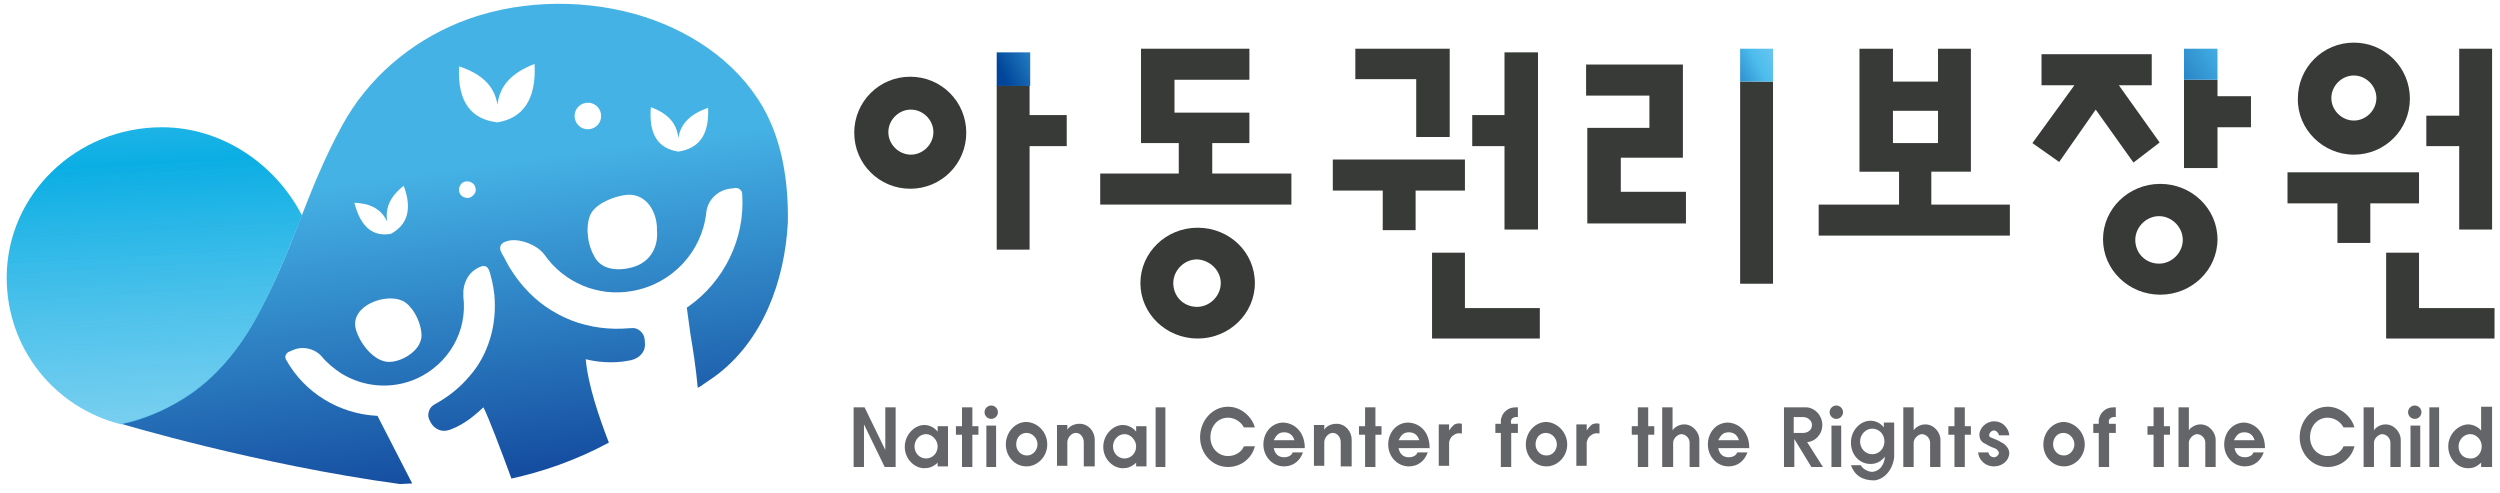 <?xml version="1.0" encoding="utf-8"?>
<!-- Generator: Adobe Illustrator 26.0.2, SVG Export Plug-In . SVG Version: 6.00 Build 0)  -->
<svg version="1.1" id="레이어_1" xmlns="http://www.w3.org/2000/svg" xmlns:xlink="http://www.w3.org/1999/xlink" x="0px"
	 y="0px" viewBox="0 0 410.6 80.9" style="enable-background:new 0 0 410.6 80.9;" xml:space="preserve">
<style type="text/css">
	.st0{fill:#636569;}
	.st1{fill:#373A36;}
	.st2{fill:url(#SVGID_1_);}
	.st3{fill:url(#SVGID_00000043447448677971298970000015235450032438274177_);}
	.st4{fill:url(#SVGID_00000095326178789802662730000002426413597927033767_);}
	.st5{fill:url(#SVGID_00000044862453653082696690000006066972060877973635_);}
	.st6{fill:url(#SVGID_00000049941946747315622100000016752678538459626905_);}
</style>
<g>
	<g>
		<path class="st0" d="M147.1,76.7h-1.8l-3.4-7v7h-1.7v-9.8h1.8l3.4,7v-7h1.7V76.7z"/>
		<path class="st0" d="M155.8,76.6H154V76c-0.8,0.7-1.4,0.9-2.2,0.9c-1.6,0-3.2-1.5-3.2-3.5s1.6-3.6,3.2-3.6c0.7,0,1.6,0.3,2.2,1.1
			v-0.9h1.7V76.6z M154,73.3c0-1-0.9-2-1.9-2c-1.1,0-1.9,1-1.9,2c0,1.1,0.8,2,1.9,2C153.1,75.3,154,74.5,154,73.3z"/>
		<path class="st0" d="M160.7,71.4h-1v5.3H158v-5.3h-1V70h1v-3.1h1.7V70h1V71.4z"/>
		<path class="st0" d="M163.9,67.7c0,0.6-0.5,1.1-1.1,1.1c-0.6,0-1.1-0.5-1.1-1.1s0.5-1.1,1.1-1.1C163.4,66.6,163.9,67.1,163.9,67.7
			z M163.7,76.7H162v-6.8h1.6V76.7z"/>
		<path class="st0" d="M172,73c0,2-1.6,3.6-3.4,3.6c-1.9,0-3.4-1.6-3.4-3.6c0-2,1.5-3.7,3.4-3.7C170.5,69.4,172,71,172,73z
			 M170.4,73c0-1-0.8-1.9-1.8-1.9c-1,0-1.7,0.8-1.7,1.9c0,1,0.8,1.8,1.7,1.8C169.5,74.9,170.4,74,170.4,73z"/>
		<path class="st0" d="M179.7,76.6H178v-4c0-0.7-0.5-1.5-1.3-1.5c-0.8,0-1.4,0.9-1.4,1.5v3.9h-1.7v-6.7h1.7v0.8c0.1-0.3,0.8-1,2-1
			c1.5,0,2.5,1.3,2.5,2.6V76.6z"/>
		<path class="st0" d="M188.3,76.6h-1.7V76c-0.8,0.7-1.4,0.9-2.2,0.9c-1.6,0-3.2-1.5-3.2-3.5s1.6-3.6,3.2-3.6c0.7,0,1.6,0.3,2.2,1.1
			v-0.9h1.7V76.6z M186.6,73.3c0-1-0.9-2-1.9-2c-1.1,0-1.9,1-1.9,2c0,1.1,0.8,2,1.9,2C185.7,75.3,186.6,74.5,186.6,73.3z"/>
		<path class="st0" d="M191.4,76.7h-1.6v-9.8h1.6V76.7z"/>
		<path class="st0" d="M206.1,73.3c-0.5,2-2.3,3.4-4.4,3.4c-2.6,0-4.6-2.2-4.6-4.9c0-2.7,2-5,4.6-5c2.1,0,3.9,1.6,4.4,3.4h-1.8
			c-0.4-0.8-1.4-1.6-2.6-1.6c-1.7,0-2.9,1.4-2.9,3.2c0,1.8,1.3,3.1,2.9,3.1c1.1,0,2.2-0.6,2.6-1.6H206.1z"/>
		<path class="st0" d="M214.3,73.6h-5.1c0.2,1,0.8,1.5,1.7,1.5c0.8,0,1.3-0.4,1.4-0.8h1.7c-0.5,1.4-1.6,2.3-3.1,2.3
			c-1.9,0-3.4-1.6-3.4-3.6c0-2,1.4-3.6,3.3-3.6C212.6,69.5,214.3,70.9,214.3,73.6z M212.6,72.3c-0.3-1-1-1.3-1.7-1.3
			c-0.9,0-1.3,0.5-1.7,1.3H212.6z"/>
		<path class="st0" d="M221.9,76.6h-1.7v-4c0-0.7-0.5-1.5-1.3-1.5c-0.8,0-1.4,0.9-1.4,1.5v3.9h-1.7v-6.7h1.7v0.8c0.1-0.3,0.8-1,2-1
			c1.5,0,2.5,1.3,2.5,2.6V76.6z"/>
		<path class="st0" d="M226.9,71.4h-1v5.3h-1.7v-5.3h-1V70h1v-3.1h1.7V70h1V71.4z"/>
		<path class="st0" d="M234.8,73.6h-5.1c0.2,1,0.8,1.5,1.7,1.5c0.8,0,1.3-0.4,1.4-0.8h1.7c-0.5,1.4-1.6,2.3-3.1,2.3
			c-1.9,0-3.4-1.6-3.4-3.6c0-2,1.4-3.6,3.3-3.6C233.2,69.5,234.8,70.9,234.8,73.6z M233.1,72.3c-0.3-1-1-1.3-1.7-1.3
			c-0.9,0-1.3,0.5-1.7,1.3H233.1z"/>
		<path class="st0" d="M240.1,71.2c-0.1,0-0.8-0.2-1.4,0.3c-0.5,0.3-0.7,1-0.7,1.2v3.8h-1.7v-6.8h1.7v1c0.2-0.3,0.5-0.7,0.9-1
			c0.7-0.3,1.1-0.1,1.2-0.1V71.2z"/>
		<path class="st0" d="M249.3,71.1h-1.1v5.6h-1.7v-5.6h-0.9v-1.5h0.9l0-0.7c0.1-0.3,0.2-0.9,0.8-1.4c0.7-0.7,1.8-0.6,2-0.6v1.6
			c-0.1,0-0.5-0.1-0.9,0.2c-0.4,0.3-0.2,0.9-0.2,0.9h1.1V71.1z"/>
		<path class="st0" d="M257.4,73c0,2-1.6,3.6-3.4,3.6c-1.9,0-3.4-1.6-3.4-3.6c0-2,1.5-3.7,3.4-3.7C255.8,69.4,257.4,71,257.4,73z
			 M255.7,73c0-1-0.8-1.9-1.8-1.9c-1,0-1.7,0.8-1.7,1.9c0,1,0.8,1.8,1.7,1.8C254.9,74.9,255.7,74,255.7,73z"/>
		<path class="st0" d="M262.7,71.2c-0.1,0-0.8-0.2-1.4,0.3c-0.5,0.3-0.7,1-0.7,1.2v3.8h-1.7v-6.8h1.7v1c0.2-0.3,0.5-0.7,0.9-1
			c0.7-0.3,1.1-0.1,1.2-0.1V71.2z"/>
		<path class="st0" d="M271.7,71.4h-1v5.3H269v-5.3h-1V70h1v-3.1h1.7V70h1V71.4z"/>
		<path class="st0" d="M279.2,76.7h-1.7v-4c0-0.7-0.6-1.4-1.4-1.4c-0.7,0.1-1.3,0.8-1.3,1.4v4H273v-9.8h1.7v3.8c0.1-0.3,0.9-1,1.9-1
			c1.5,0,2.5,1.4,2.5,2.5V76.7z"/>
		<path class="st0" d="M287.3,73.6h-5.1c0.2,1,0.8,1.5,1.7,1.5c0.8,0,1.3-0.4,1.4-0.8h1.7c-0.5,1.4-1.6,2.3-3.1,2.3
			c-1.9,0-3.4-1.6-3.4-3.6c0-2,1.4-3.6,3.3-3.6C285.6,69.5,287.3,70.9,287.3,73.6z M285.6,72.3c-0.3-1-1-1.3-1.7-1.3
			c-0.9,0-1.3,0.5-1.7,1.3H285.6z"/>
		<path class="st0" d="M299.4,76.7h-1.9l-2.8-4.6v4.6h-1.7v-9.8h3.6c1.4,0,2.7,1.3,2.7,2.9c0,1.7-1.4,2.8-2.5,2.8L299.4,76.7z
			 M297.6,69.8c0-0.8-0.8-1.3-1.4-1.3h-1.6v2.6h1.6C296.8,71.1,297.6,70.7,297.6,69.8z"/>
		<path class="st0" d="M302.7,67.7c0,0.6-0.5,1.1-1.1,1.1c-0.6,0-1.1-0.5-1.1-1.1s0.5-1.1,1.1-1.1C302.2,66.6,302.7,67.1,302.7,67.7
			z M302.4,76.7h-1.6v-6.8h1.6V76.7z"/>
		<path class="st0" d="M311.1,75.1c-0.3,2.4-1.9,3.7-3.3,3.8c-1.9,0-3.2-0.8-3.8-2.5h1.6c0.4,0.7,1.3,1.1,1.9,1.1
			c1.1-0.1,1.9-0.9,2.1-2.5c-0.7,0.8-1.4,1.2-2.4,1.2c-1.8,0-3.2-1.5-3.2-3.5c0-2.1,1.6-3.6,3.2-3.6c0.7,0,1.6,0.3,2.2,1.1v-0.8h1.7
			V75.1z M309.5,72.5c0-1.2-0.9-2.1-2-2.1c-1.1,0-2,1-2,2.1c0,1.2,0.9,2.1,2,2.1C308.6,74.6,309.5,73.7,309.5,72.5z"/>
		<path class="st0" d="M318.7,76.7H317v-4c0-0.7-0.6-1.4-1.4-1.4c-0.7,0.1-1.3,0.8-1.3,1.4v4h-1.7v-9.8h1.7v3.8c0.1-0.3,0.9-1,1.9-1
			c1.5,0,2.5,1.4,2.5,2.5V76.7z"/>
		<path class="st0" d="M323.7,71.4h-1v5.3h-1.7v-5.3h-1V70h1v-3.1h1.7V70h1V71.4z"/>
		<path class="st0" d="M330,74.4c0,1.2-1.1,2.2-2.5,2.2c-1.7,0-2.6-1.4-2.6-2.3h1.7c0,0.3,0.3,0.8,0.9,0.8c0.5,0,0.8-0.5,0.8-0.7
			c0-0.2-0.2-0.5-0.5-0.7c-0.5-0.2-1.1-0.4-1.7-0.8c-0.7-0.3-1-0.8-1-1.5c0-1.1,1.1-2.2,2.4-2.2c1.8,0,2.5,1.6,2.5,2.3h-1.7
			c0-0.3-0.4-0.8-0.8-0.8c-0.4,0-0.8,0.4-0.8,0.8c0,0.2,0.1,0.3,0.4,0.4c0,0,1.3,0.5,1.5,0.7c0.5,0.2,0.8,0.5,1.1,0.9
			C329.9,73.8,330,74.1,330,74.4z"/>
		<path class="st0" d="M342.4,73c0,2-1.6,3.6-3.4,3.6c-1.9,0-3.4-1.6-3.4-3.6c0-2,1.5-3.7,3.4-3.7C340.8,69.4,342.4,71,342.4,73z
			 M340.7,73c0-1-0.8-1.9-1.8-1.9c-1,0-1.7,0.8-1.7,1.9c0,1,0.8,1.8,1.7,1.8C339.8,74.9,340.7,74,340.7,73z"/>
		<path class="st0" d="M347.5,71.1h-1.1v5.6h-1.7v-5.6h-0.9v-1.5h0.9l0-0.7c0.1-0.3,0.2-0.9,0.8-1.4c0.7-0.7,1.8-0.6,2-0.6v1.6
			c-0.1,0-0.5-0.1-0.9,0.2c-0.4,0.3-0.2,0.9-0.2,0.9h1.1V71.1z"/>
		<path class="st0" d="M356.4,71.4h-1v5.3h-1.7v-5.3h-1V70h1v-3.1h1.7V70h1V71.4z"/>
		<path class="st0" d="M363.9,76.7h-1.7v-4c0-0.7-0.6-1.4-1.4-1.4c-0.7,0.1-1.3,0.8-1.3,1.4v4h-1.7v-9.8h1.7v3.8
			c0.1-0.3,0.9-1,1.9-1c1.5,0,2.5,1.4,2.5,2.5V76.7z"/>
		<path class="st0" d="M372,73.6H367c0.2,1,0.8,1.5,1.7,1.5c0.8,0,1.3-0.4,1.4-0.8h1.7c-0.5,1.4-1.6,2.3-3.1,2.3
			c-1.9,0-3.4-1.6-3.4-3.6c0-2,1.4-3.6,3.3-3.6C370.3,69.5,372,70.9,372,73.6z M370.3,72.3c-0.3-1-1-1.3-1.7-1.3
			c-0.9,0-1.3,0.5-1.7,1.3H370.3z"/>
		<path class="st0" d="M386.7,73.3c-0.5,2-2.3,3.4-4.4,3.4c-2.6,0-4.6-2.2-4.6-4.9c0-2.7,2-5,4.6-5c2.1,0,3.9,1.6,4.4,3.4h-1.8
			c-0.4-0.8-1.4-1.6-2.6-1.6c-1.7,0-2.9,1.4-2.9,3.2c0,1.8,1.3,3.1,2.9,3.1c1.1,0,2.2-0.6,2.6-1.6H386.7z"/>
		<path class="st0" d="M394.3,76.7h-1.7v-4c0-0.7-0.6-1.4-1.4-1.4c-0.7,0.1-1.3,0.8-1.3,1.4v4h-1.7v-9.8h1.7v3.8
			c0.1-0.3,0.9-1,1.9-1c1.5,0,2.5,1.4,2.5,2.5V76.7z"/>
		<path class="st0" d="M397.7,67.7c0,0.6-0.5,1.1-1.1,1.1c-0.6,0-1.1-0.5-1.1-1.1s0.5-1.1,1.1-1.1C397.2,66.6,397.7,67.1,397.7,67.7
			z M397.5,76.7h-1.6v-6.8h1.6V76.7z"/>
		<path class="st0" d="M400.7,76.7H399v-9.8h1.6V76.7z"/>
		<path class="st0" d="M409.3,76.7h-1.8V76c-0.8,0.7-1.3,0.9-2.2,0.9c-1.6,0-3.2-1.5-3.2-3.6c0-2,1.6-3.5,3.2-3.6
			c0.7,0,1.6,0.3,2.2,1v-3.9h1.8V76.7z M407.6,73.3c0-1.1-0.9-2-1.9-2c-1,0-1.9,0.9-1.9,2c0,1.2,0.8,2,1.9,2
			C406.7,75.4,407.6,74.5,407.6,73.3z"/>
	</g>
</g>
<g>
	<g>
		<path class="st1" d="M149.5,12.6c-5.1,0-9.2,4.1-9.2,9.2c0,5.1,4.1,9.2,9.2,9.2c5.1,0,9.2-4.1,9.2-9.2
			C158.7,16.7,154.6,12.6,149.5,12.6z M153.3,21.7c0,2-1.7,3.7-3.7,3.7c-2,0-3.7-1.7-3.7-3.7c0-2,1.7-3.7,3.7-3.7
			C151.6,18,153.3,19.7,153.3,21.7z"/>
		<polygon class="st1" points="169.1,14 163.7,14 163.7,41 169.1,41 169.1,24 175.2,24 175.2,18.9 169.1,18.9 		"/>
	</g>
	<path class="st1" d="M196.7,37.4c-5.2,0-9.4,4.1-9.4,9.1c0,5,4.2,9.1,9.4,9.1c5.2,0,9.4-4.1,9.4-9.1
		C206.1,41.4,201.9,37.4,196.7,37.4z M200.5,46.5c0,2.1-1.8,3.9-3.9,3.9c-2.2,0-3.9-1.7-3.9-3.9c0-2.1,1.8-3.9,3.9-3.9
		C198.7,42.7,200.5,44.4,200.5,46.5z"/>
	<polygon class="st1" points="199.1,23.5 205.2,23.5 205.2,18.5 192.9,18.5 192.9,13.1 205.2,13.1 205.2,8 187.4,8 187.4,23.5 
		193.6,23.5 193.6,28.5 180.7,28.5 180.7,33.6 212.1,33.6 212.1,28.5 199.1,28.5 	"/>
	<g>
		<polygon class="st1" points="232.6,22.5 238.1,22.5 238.1,8 222.6,8 222.6,13 232.6,13 		"/>
		<polygon class="st1" points="247.1,37.7 252.6,37.7 252.6,8.6 247.1,8.6 247.1,18.9 241.8,18.9 241.8,24 247.1,24 		"/>
		<polygon class="st1" points="240.6,26.2 218.9,26.2 218.9,31.3 227.1,31.3 227.1,37.8 232.5,37.8 232.5,31.3 240.6,31.3 		"/>
		<polygon class="st1" points="240.6,41.5 235.2,41.5 235.2,55.6 252.9,55.6 252.9,50.6 240.6,50.6 		"/>
	</g>
	<g>
		<polygon class="st1" points="266.2,25.9 276.4,25.9 276.4,10.6 260.5,10.6 260.5,15.7 270.9,15.7 270.9,21 260.7,21 260.7,36.7 
			276.9,36.7 276.9,31.5 266.2,31.5 		"/>
		<rect x="285.8" y="13.4" class="st1" width="5.4" height="33.2"/>
	</g>
	<path class="st1" d="M317.3,28.2h6.4V8h-5.4v5.4h-7.4V8h-5.5v20.2h6.5v5.4h-13.2v5.1h31.4v-5.1h-12.9V28.2z M310.9,23.5v-5.3h7.4
		v5.3H310.9z"/>
	<g>
		<polygon class="st1" points="354.7,23.4 348,14 353.4,14 353.4,8.9 335.3,8.9 335.3,14 340.7,14 333.8,23.5 338.2,26.6 344.2,18 
			350.4,26.7 		"/>
		<path class="st1" d="M354.8,30.2c-5.2,0-9.4,4.1-9.4,9.1c0,5,4.2,9.1,9.4,9.1s9.4-4.1,9.4-9.1C364.2,34.3,360,30.2,354.8,30.2z
			 M350.7,39.4c0-2.1,1.8-3.9,3.9-3.9c2.1,0,3.9,1.8,3.9,3.9c0,2.1-1.8,3.9-3.9,3.9C352.4,43.3,350.7,41.6,350.7,39.4z"/>
		<polygon class="st1" points="364.2,13.1 358.7,13.1 358.7,27.6 364.2,27.6 364.2,20.9 369.7,20.9 369.7,15.8 364.2,15.8 		"/>
	</g>
	<polygon class="st1" points="397.3,50.6 397.3,41.5 391.9,41.5 391.9,55.6 409.7,55.6 409.7,50.6 	"/>
	<polygon class="st1" points="403.9,37.7 409.3,37.7 409.3,8 403.9,8 403.9,19 398.5,19 398.5,24 403.9,24 	"/>
	<path class="st1" d="M386.6,25.4c5.1,0,9.2-4.1,9.2-9.2c0-5.1-4.1-9.2-9.2-9.2c-5.1,0-9.2,4.1-9.2,9.2
		C377.3,21.2,381.5,25.4,386.6,25.4z M382.9,16.1c0-2,1.7-3.7,3.7-3.7c2,0,3.7,1.7,3.7,3.7c0,2-1.7,3.7-3.7,3.7
		C384.6,19.8,382.9,18.1,382.9,16.1z"/>
	<polygon class="st1" points="397.3,28.3 375.7,28.3 375.7,33.4 383.9,33.4 383.9,39.9 389.3,39.9 389.3,33.4 397.3,33.4 	"/>
	<linearGradient id="SVGID_1_" gradientUnits="userSpaceOnUse" x1="164.555" y1="12.188" x2="195.202" y2="-2.513">
		<stop  offset="0" style="stop-color:#00459A"/>
		<stop  offset="0.357" style="stop-color:#4CBCED"/>
		<stop  offset="1" style="stop-color:#90D1F2;stop-opacity:0.5"/>
	</linearGradient>
	<rect x="163.7" y="8.6" class="st2" width="5.5" height="5.5"/>
	
		<linearGradient id="SVGID_00000143581127475252741020000007739966153301864323_" gradientUnits="userSpaceOnUse" x1="279.904" y1="15.287" x2="304.481" y2="2.169">
		<stop  offset="0" style="stop-color:#00459A"/>
		<stop  offset="0.357" style="stop-color:#4CBCED"/>
		<stop  offset="1" style="stop-color:#90D1F2;stop-opacity:0.5"/>
	</linearGradient>
	<rect x="285.8" y="8" style="fill:url(#SVGID_00000143581127475252741020000007739966153301864323_);" width="5.4" height="5.4"/>
	
		<linearGradient id="SVGID_00000178923003892016792550000005069811802019647664_" gradientUnits="userSpaceOnUse" x1="348.542" y1="18.513" x2="399.356" y2="-12.85">
		<stop  offset="0" style="stop-color:#00459A"/>
		<stop  offset="0.357" style="stop-color:#4CBCED"/>
		<stop  offset="1" style="stop-color:#90D1F2;stop-opacity:0.5"/>
	</linearGradient>
	<rect x="358.7" y="8" style="fill:url(#SVGID_00000178923003892016792550000005069811802019647664_);" width="5.5" height="5.1"/>
</g>
<g>
	
		<linearGradient id="SVGID_00000039818959333834196970000009262941871695090091_" gradientUnits="userSpaceOnUse" x1="78.288" y1="78.52" x2="59.375" y2="-63.479">
		<stop  offset="0" style="stop-color:#154DA0"/>
		<stop  offset="0.357" style="stop-color:#45B2E5"/>
	</linearGradient>
	<path style="fill:url(#SVGID_00000039818959333834196970000009262941871695090091_);" d="M125.3,17.6c-4.5-7.8-12.5-12.9-21-15.3
		c-9.4-2.6-20-2.2-28.9,1.4c-8.1,3.3-15,9.2-19.2,16.9c-6,11-7.8,19.9-13.8,31c-3,5.6-7,10.6-12.4,13.9c-3,1.9-6.6,3.4-10.1,4.1
		c0,0,22.3,6.7,45.8,9.9l2-0.1L62,68.3C55.7,68,50,64.5,47,59.1c-0.1-0.2-0.2-0.5-0.1-0.7c0.1-0.3,0.3-0.5,0.5-0.6l0.7-0.3
		c1.6-0.7,3.5-0.3,4.7,1c0.9,1.1,2,2,3.2,2.8c3.7,2.3,8.3,2.7,12.4,0.9c5.3-2.4,8.4-7.8,7.7-13.5c0-0.3,0-0.6,0-0.9
		c0.1-1.2,0.6-2.4,1.5-3.2c0.5-0.4,1.1-0.8,1.7-0.9c0.8-0.1,1,0.6,1.2,1.2c0.1,0.4,0.2,0.8,0.3,1.2c0.2,0.8,0.3,1.6,0.4,2.4
		c0.2,2.4,0,4.8-0.7,7.1c-0.7,2.3-1.8,4.4-3.4,6.2c-1.6,1.9-3.5,3.4-5.7,4.6c-0.7,0.4-0.9,0.9-1,1.3c-0.2,0.8,0.2,1.4,0.2,1.4
		c0.4,0.9,1,1.3,1.5,1.5c1,0.4,2-0.1,2-0.1c2.4-0.9,4.2-2.6,5.3-3.6c0.9,1.8,2.8,6.8,4.6,11.7c5-1.1,10.4-2.9,16-5.9
		c-1.5-3.9-3.4-9.3-3.8-13.7c1.6,0.4,4.4,0.8,7.2,0.2c0.1,0,1.3-0.2,2-1.1c0.5-0.6,0.6-1.3,0.5-2.1c0-0.1,0-1-0.7-1.6
		c-0.3-0.3-0.8-0.6-1.6-0.5l-0.1,0l-0.1,0c-3.2,0.3-6.5-0.1-9.6-1.3c-3-1.2-5.6-3-7.7-5.4c-0.9-1-1.6-2-2.3-3.1
		c-0.4-0.6-0.7-1.3-1.1-2c-0.3-0.5-0.7-1.1-0.5-1.7c0.2-0.6,1-0.8,1.5-0.9c1.8-0.3,4.5,0.7,5.7,2.3c3.2,4.6,8.8,7,14.4,6
		c6.5-1.1,11.5-6.4,12.2-12.9c0.2-2,1.8-3.6,3.8-3.9l0.8-0.1c0.3-0.1,0.7,0,0.9,0.2c0.3,0.2,0.4,0.5,0.4,0.8
		c0.5,7.2-2.9,14.3-8.9,18.5l-0.2,0.1l0.6,4.4c0.4,2.3,0.9,5.5,1.2,8.8l0.7-0.4l0.1-0.1c0.6-0.4,1.3-0.9,1.9-1.3
		c8-5.8,11.6-15.8,12.1-25.4C129.5,29.9,128.5,23.2,125.3,17.6z M63.6,36.4c-0.4-2.4,0.6-4.2,2.7-5.9c1.5,4,0.5,6.5-2.1,7.9
		c0,0,0,0,0,0c0,0,0,0,0,0c0,0,0,0,0,0c0,0,0,0,0,0c-2.8,0.5-4.9-0.9-6-5.1C60.8,33.4,62.6,34.3,63.6,36.4z M69,56.2
		c-0.7,1.9-3.6,3.5-5.6,3.2c-2.4-0.4-4.5-3.4-5-5.5c-0.8-3.7,4.9-5.8,7.7-4.5c1.5,0.7,2.9,3.1,3.1,5.2C69.3,55.2,69.2,55.7,69,56.2z
		 M77,32.5c-0.8,0.1-1.5-0.4-1.6-1.1c-0.1-0.8,0.4-1.5,1.1-1.6c0.8-0.1,1.5,0.4,1.6,1.1C78.3,31.6,77.7,32.3,77,32.5z M81.7,20.1
		C81.7,20.1,81.7,20.1,81.7,20.1C81.7,20.1,81.7,20.1,81.7,20.1C81.7,20.1,81.6,20.1,81.7,20.1C81.6,20.1,81.6,20.1,81.7,20.1
		c-4.2-0.5-6.6-3.2-6.3-9.2c3.6,1.2,5.8,3.1,6.3,6.3c0.4-3.3,2.5-5.3,6.1-6.7C88.1,16.5,85.8,19.4,81.7,20.1z M94.4,19.4
		c-0.2-1.2,0.6-2.3,1.8-2.5c1.2-0.2,2.3,0.6,2.5,1.8c0.2,1.2-0.6,2.3-1.8,2.5C95.7,21.4,94.6,20.6,94.4,19.4z M105.3,43.3
		c-1.7,1-4.9,1.4-6.6,0.1c-0.4-0.3-0.9-0.8-1.2-1.5c-1.2-2.2-1.3-5.3-0.4-6.9c1-1.7,3.9-2.8,5.8-3c3.3-0.3,5.1,2.9,5,5.9
		C108.1,40.1,107.2,42.2,105.3,43.3z M111.4,24.9C111.4,24.9,111.4,24.9,111.4,24.9C111.4,24.9,111.4,24.9,111.4,24.9
		C111.4,24.9,111.4,24.9,111.4,24.9C111.4,24.9,111.4,24.9,111.4,24.9c-3.2-0.5-4.9-2.7-4.5-7.3c2.7,1,4.3,2.6,4.5,5.1
		c0.4-2.5,2.1-4,4.9-5C116.5,22.3,114.7,24.4,111.4,24.9z"/>
	
		<linearGradient id="SVGID_00000051350583977767827290000005709685996303349144_" gradientUnits="userSpaceOnUse" x1="21.837" y1="-21.096" x2="29.423" y2="112.831">
		<stop  offset="0" style="stop-color:#A5DBF7"/>
		<stop  offset="0.357" style="stop-color:#0BAEE4"/>
		<stop  offset="1" style="stop-color:#90D1F2;stop-opacity:0.5"/>
	</linearGradient>
	<path style="fill:url(#SVGID_00000051350583977767827290000005709685996303349144_);" d="M42.4,51.7c3.1-5.8,5.1-11.1,7.2-16.3
		c-4.3-8.4-13.1-14.5-23-14.5c-14.1,0-25.5,11.1-25.5,24.7c0,11.5,7.7,21.3,18.8,24.1C23.5,69,27,67.4,30,65.6
		C35.4,62.3,39.4,57.2,42.4,51.7z"/>
</g>
</svg>
